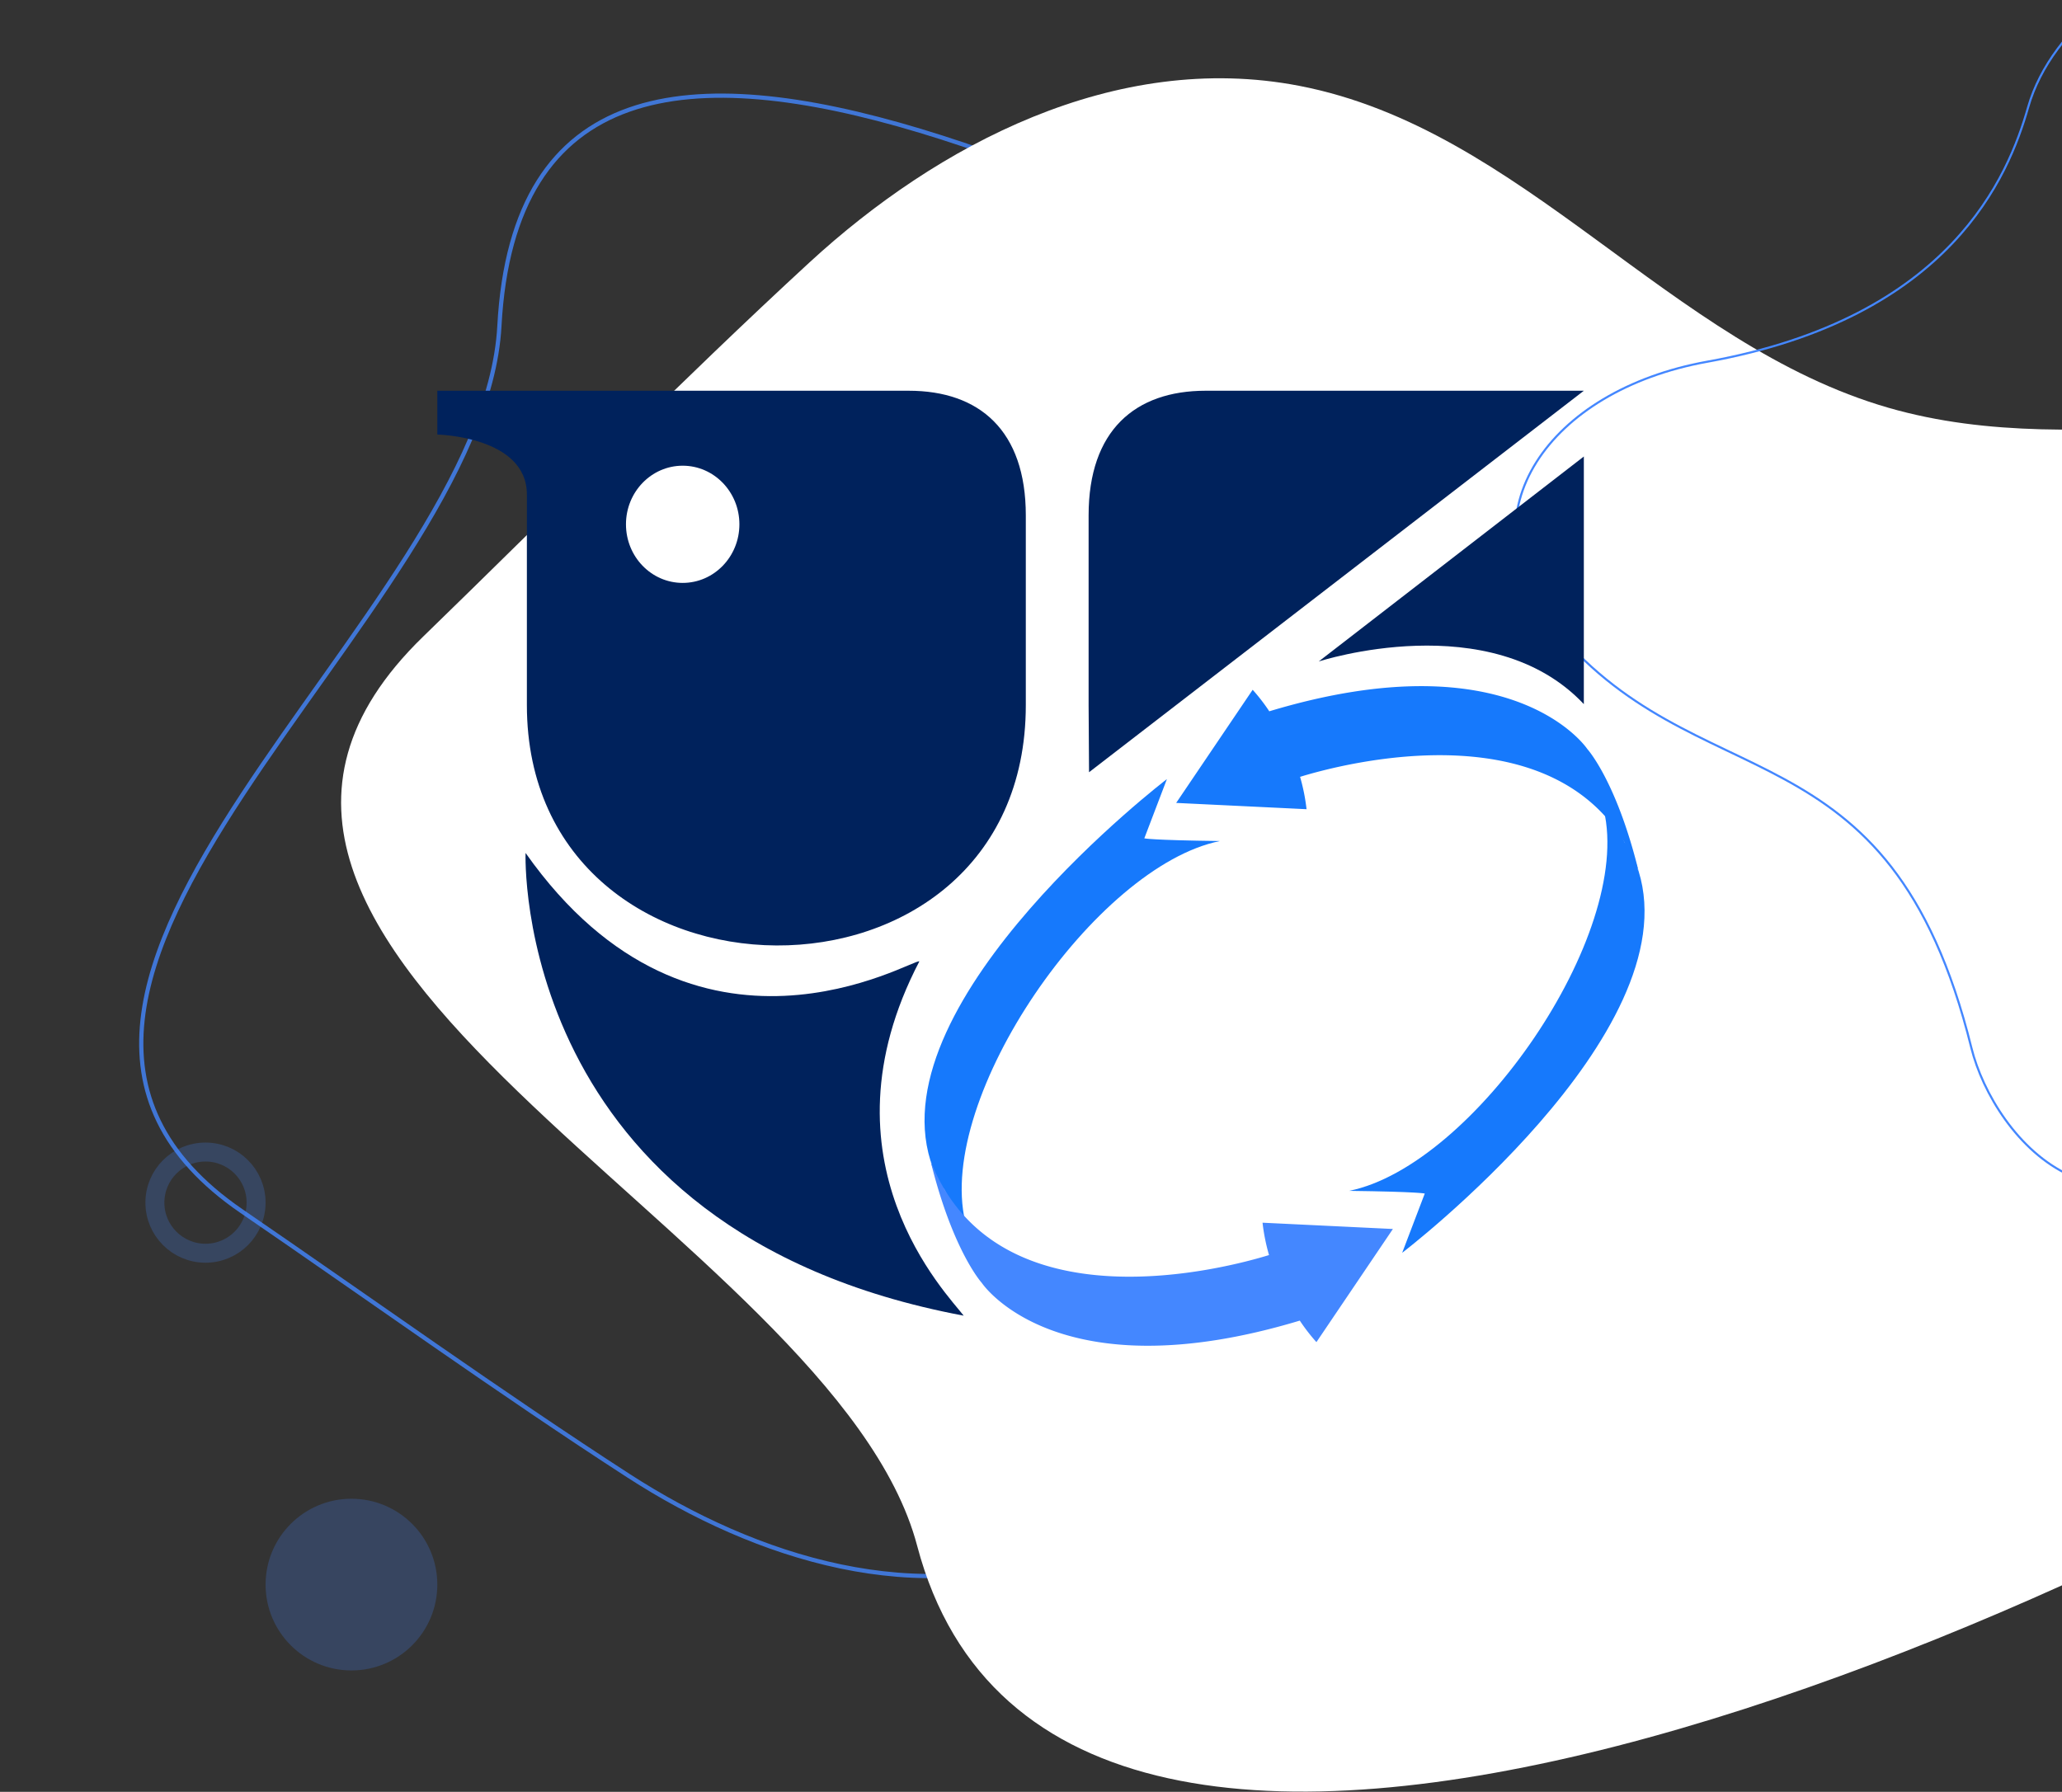 <svg xmlns="http://www.w3.org/2000/svg" xmlns:xlink="http://www.w3.org/1999/xlink" width="978" height="850" viewBox="0 0 978 850">
  <rect x="0" y="0" width="978" height="850" fill="#333333" stroke="none"/>
  <defs>
    <clipPath id="clip-path">
      <rect id="Rectángulo_1571" data-name="Rectángulo 1571" width="978" height="850" transform="translate(942 124)" fill="#fff" stroke="#707070" stroke-width="1"/>
    </clipPath>
    <clipPath id="clip-path-2">
      <rect id="Rectángulo_1104" data-name="Rectángulo 1104" width="1231.919" height="848.818" rx="424" fill="none"/>
    </clipPath>
    <clipPath id="clip-path-3">
      <rect id="Rectángulo_1102" data-name="Rectángulo 1102" width="990.062" height="738.426" fill="none"/>
    </clipPath>
    <clipPath id="clip-path-4">
      <rect id="Rectángulo_1032" data-name="Rectángulo 1032" width="572.587" height="453.033" fill="none"/>
    </clipPath>
  </defs>
  <g id="Grupo_13814" data-name="Grupo 13814" transform="translate(-942 -124)">
    <g id="Grupo_13813" data-name="Grupo 13813">
      <g id="Enmascarar_grupo_9846" data-name="Enmascarar grupo 9846" clip-path="url(#clip-path)">
        <g id="Grupo_13621" data-name="Grupo 13621">
          <g id="Grupo_11996" data-name="Grupo 11996" transform="translate(579.922 82.182)" clip-path="url(#clip-path-2)">
            <g id="Grupo_11992" data-name="Grupo 11992" transform="translate(493.016 99.131)" opacity="0.8">
              <g id="Grupo_11991" data-name="Grupo 11991" transform="translate(-66 -46)">
                <g id="Grupo_11990" data-name="Grupo 11990" clip-path="url(#clip-path-3)">
                  <path id="Trazado_3882" data-name="Trazado 3882" d="M1022.611,265.776c70.3,29.45,252.189-6.8,268.049,66.979,16.377,76.188-19.759,167.471-92.607,207.576-74.289,40.928-167.345,24.149-242.015,64.332-81.7,43.951-122.413,145.919-207.69,181.855-70.164,29.572-148.525,4.166-208.5-34.6C479.858,713.128,416.081,667.351,356.2,626.324,202.057,520.718,471.039,344.706,478.472,206.472,491.1-28.215,816.543,174.289,1022.611,265.776Z" transform="translate(-306.549 -63.09)" fill="none" stroke="#4487ff" stroke-miterlimit="10" stroke-width="2"/>
                </g>
              </g>
            </g>
          </g>
          <g id="Grupo_12043" data-name="Grupo 12043" transform="translate(-0.148 46.165)">
            <path id="Trazado_4061" data-name="Trazado 4061" d="M1378.991,644.7c74.308-47.636,128.17-123.752,129.964-207.778,1.854-86.766-60.071-178.434-152.822-206.154-94.586-28.3-197.9,10.522-292.768-16.882C959.568,183.919,890,81.6,783.883,61.165c-87.313-16.812-171.8,28.183-232.155,83.718C491.36,200.437,428.19,264.453,368.443,322.426,214.66,471.661,563.354,604.5,602.727,753.736c66.847,253.372,559.586,36.231,776.264-109.034" transform="translate(774.426 57.374)" fill="#fff"/>
          </g>
          <path id="Trazado_27" data-name="Trazado 27" d="M827.5,177.018c21.6,107.249,46.336,168.639,126.877,193.5C1058.82,402.751,1059.854,601.24,914.3,620.033c-76.106,9.824-127.891-8.591-169.474,43.015C670.672,755.1,613.916,685.54,603.376,642.9,564.4,485.261,472.462,528.018,403.336,440.954c-40.708-51.248-.895-109.874,74.853-123.516,115.681-20.821,142.866-88.3,152.113-120.672C652.635,118.61,805.9,69.749,827.5,177.018Z" transform="translate(1273.627 -21.861)" fill="none" stroke="#4487ff" stroke-miterlimit="10" stroke-width="1"/>
        </g>
      </g>
      <g id="Grupo_11946" data-name="Grupo 11946" transform="translate(1149.418 309.354)">
        <g id="Grupo_11838" data-name="Grupo 11838" transform="translate(0 0)" clip-path="url(#clip-path-4)">
          <path id="Trazado_3704" data-name="Trazado 3704" d="M26.014,136.218S19.211,315.451,233.8,355.706c-7.421-9.9-70.5-73.162-21.026-168.05-2.163-1.916-106.364,62.618-186.755-51.437" transform="translate(15.847 83.056)" fill="#00225c"/>
          <path id="Trazado_3705" data-name="Trazado 3705" d="M426.789,0H247.434C213.924,0,191.9,18.845,191.9,59.132v89.961l.206,31.877Z" transform="translate(117.005)" fill="#00225c"/>
          <path id="Trazado_3706" data-name="Trazado 3706" d="M385.447,19.38,259.7,116.617s81.632-26.625,125.743,20.234Z" transform="translate(158.347 11.816)" fill="#00225c"/>
          <path id="Trazado_3707" data-name="Trazado 3707" d="M405.955,153.43s-.122-.256-.322-.682l-.4-1.793-.852-2.075-.85-3.036-2.938-6.629-1.054.926c-5.362-10.854-11.87-23.254-10.077-15.674,14.016,59.211-61.842,168.69-120.794,180.616,32.981.423,35.866,1.276,35.866,1.276l-10.719,28.115S429.864,230.531,405.955,153.43" transform="translate(163.813 74.468)" fill="#1679fc"/>
          <path id="Trazado_3708" data-name="Trazado 3708" d="M412.706,116.886s-35.032-52.805-150.841-17.9a88.93,88.93,0,0,0-7.883-10.209L217.7,142.446l61.839,2.981a93.149,93.149,0,0,0-3.071-15.347c18.617-5.745,128.888-35.9,160.56,44.739-10.515-42.811-24.325-57.932-24.325-57.932" transform="translate(132.738 53.08)" fill="#1679fc"/>
          <path id="Trazado_3709" data-name="Trazado 3709" d="M146.378,295.488s.119.257.322.682l.4,1.793.848,2.077.852,3.037,2.936,6.629,1.054-.927c5.362,10.853,11.873,23.254,10.078,15.675-14.017-59.212,61.841-168.691,120.794-180.618-32.981-.425-35.866-1.278-35.866-1.278l10.719-28.114S122.466,218.388,146.378,295.488" transform="translate(87.531 69.78)" fill="#1679fc"/>
          <path id="Trazado_3710" data-name="Trazado 3710" d="M169.631,284.847s35.032,52.805,150.841,17.907a89.335,89.335,0,0,0,7.883,10.209l36.278-53.676L302.8,256.308a93.022,93.022,0,0,0,3.073,15.349c-18.618,5.742-128.888,35.9-160.559-44.742,10.513,42.812,24.321,57.933,24.321,57.933" transform="translate(88.599 138.355)" fill="#4487ff"/>
          <path id="Trazado_3711" data-name="Trazado 3711" d="M223.583,0H0V20.784s42.479.85,42.479,28.433v99.875c0,150.8,236.641,153.354,236.641,0V59.133C279.12,18.846,257.092,0,223.583,0M116.378,91.16c-14.856,0-26.9-12.445-26.9-27.8s12.046-27.8,26.9-27.8,26.9,12.446,26.9,27.8-12.044,27.8-26.9,27.8" transform="translate(0 0.001)" fill="#00225c"/>
        </g>
      </g>
    </g>
    <circle id="Elipse_5" data-name="Elipse 5" cx="40.726" cy="40.726" r="40.726" transform="translate(1067.966 834.964)" fill="#4487ff" opacity="0.22"/>
    <g id="Elipse_54" data-name="Elipse 54" transform="translate(1010.966 666)" fill="none" stroke="#4487ff" stroke-width="9" opacity="0.22">
      <circle cx="28.5" cy="28.5" r="28.5" stroke="none"/>
      <circle cx="28.5" cy="28.5" r="24" fill="none"/>
    </g>
  </g>
</svg>
